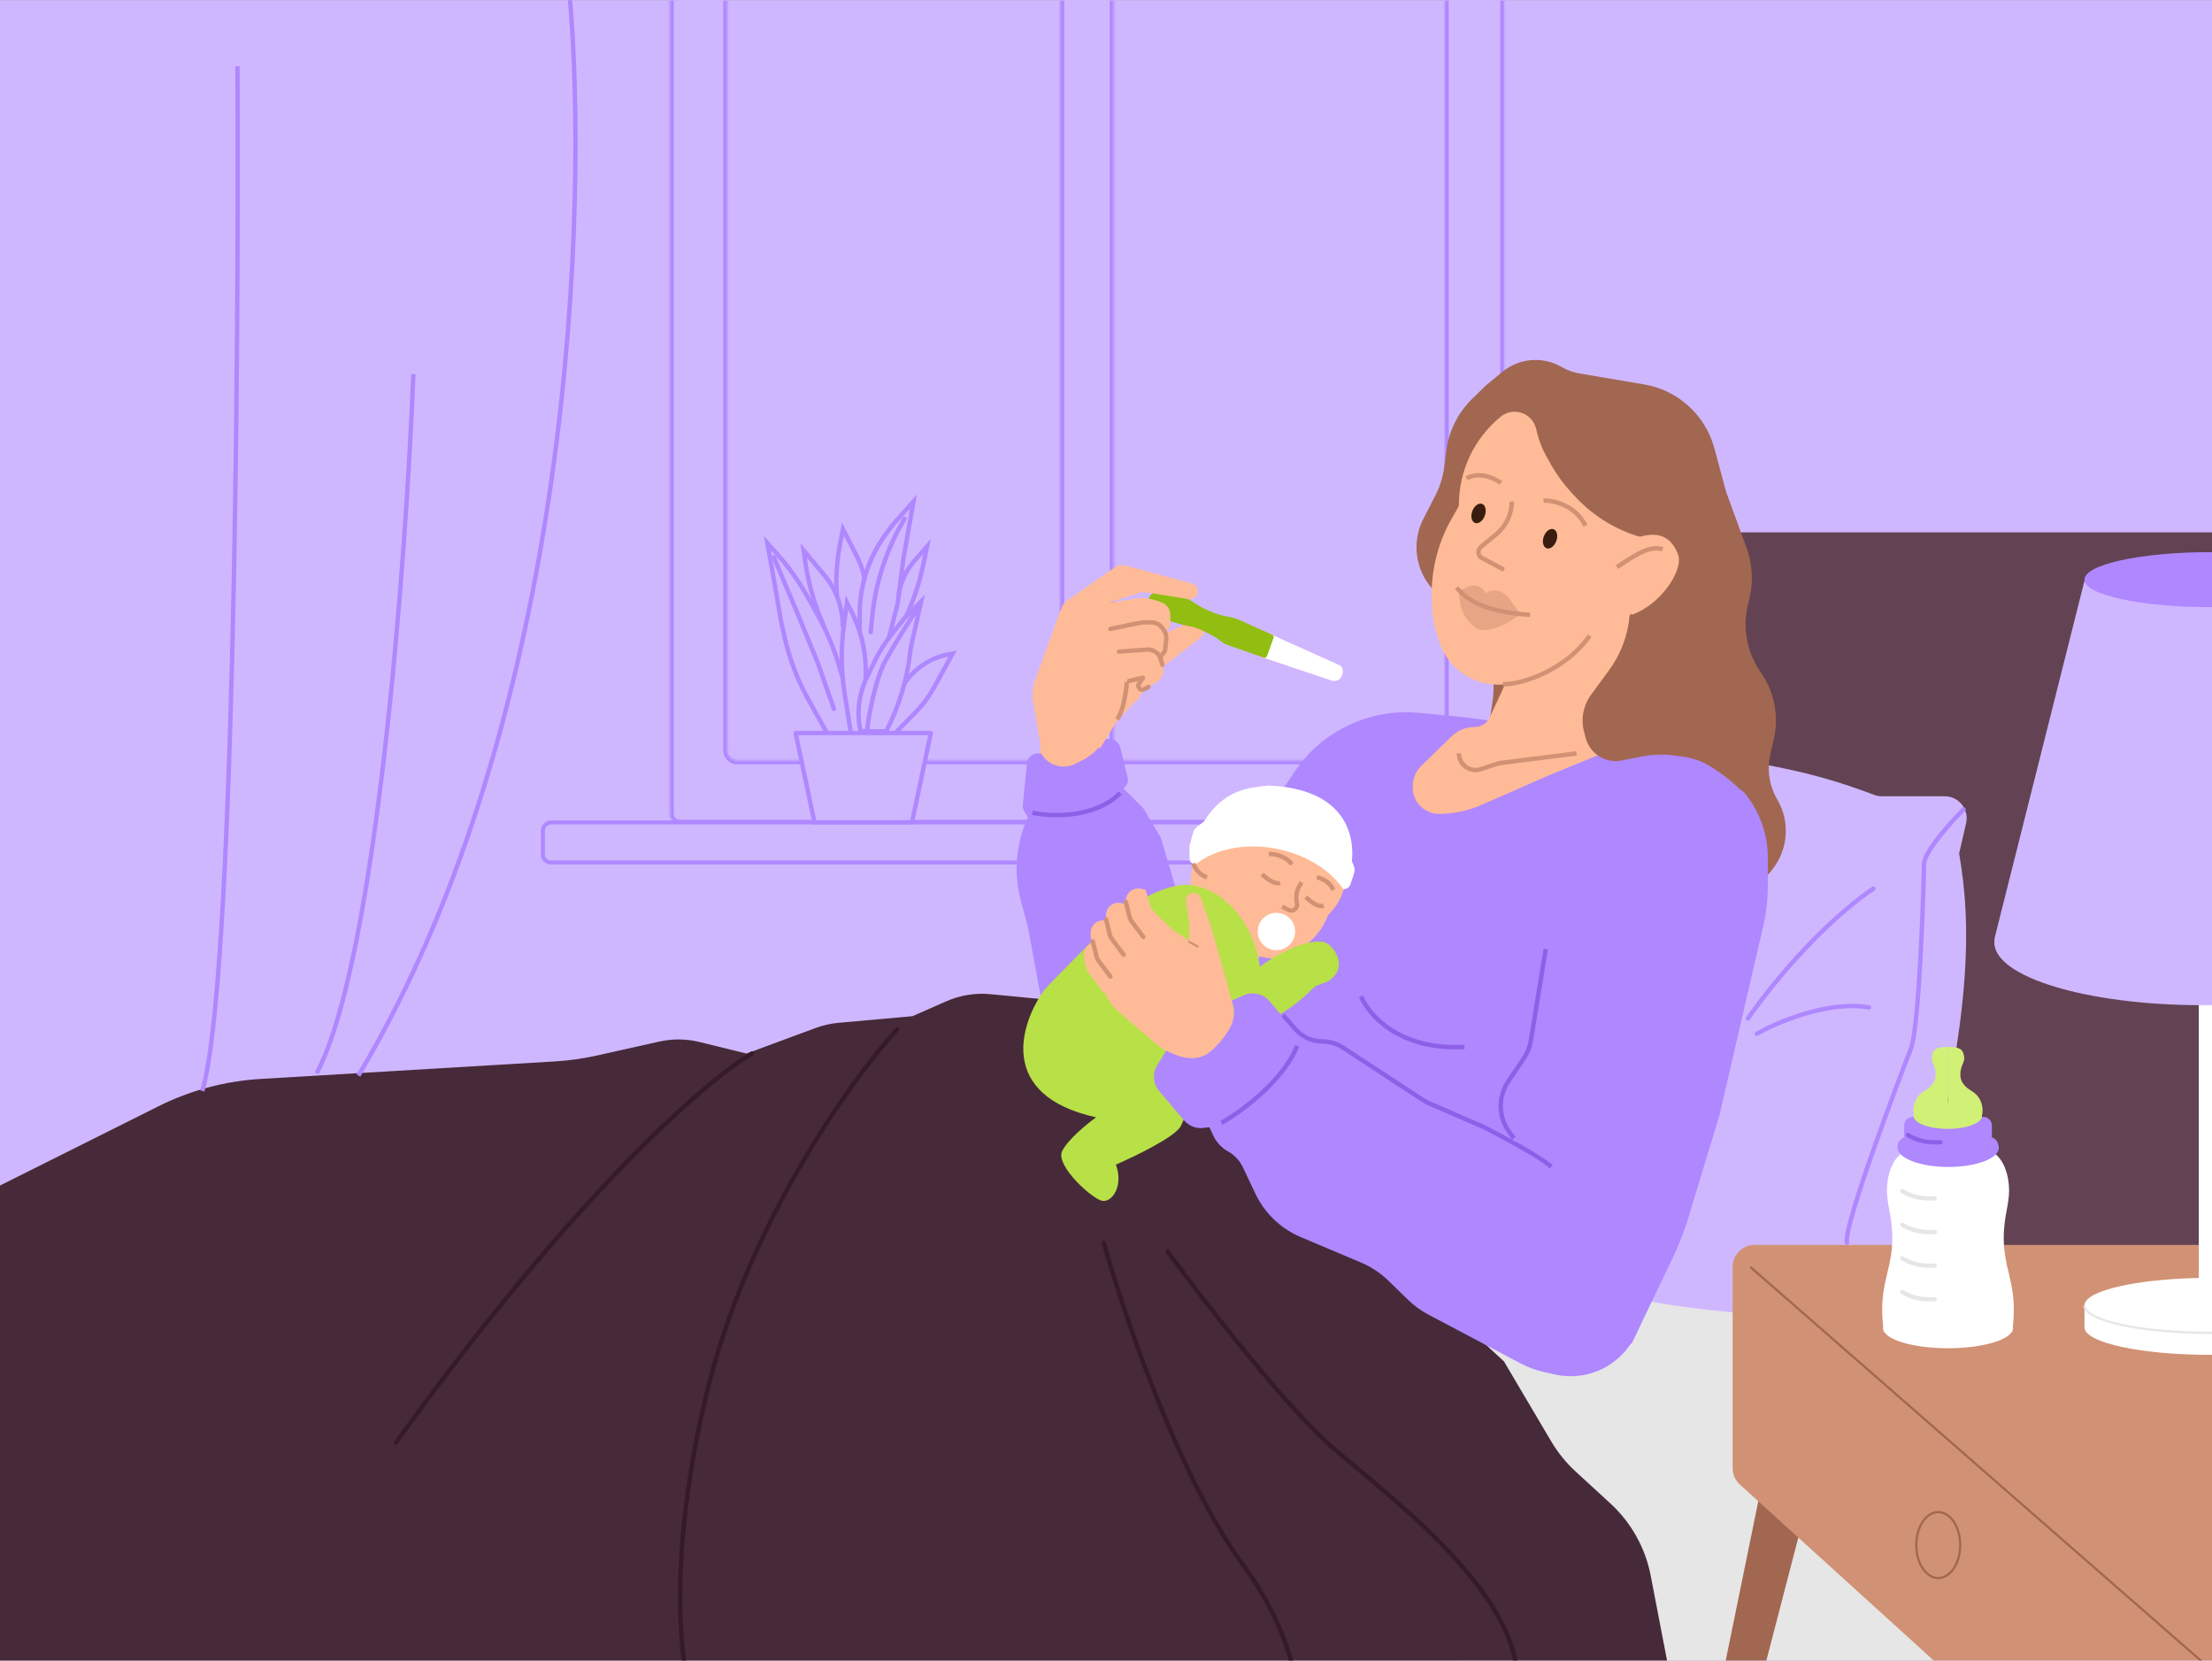 <?xml version="1.0" encoding="utf-8"?>
<svg xmlns="http://www.w3.org/2000/svg" fill="none" height="563" viewBox="0 0 1006 755" width="750">
<rect x="0" y="0" width="1006" height="755" fill="#808080" stroke="none"/>
<g clip-path="url(#clip0_825_2272)">
<rect fill="#CFB7FF" height="755" transform="matrix(-1 0 0 1 1006 0)" width="1006"/>
<mask fill="white" id="path-1-inside-1_825_2272">
<path clip-rule="evenodd" d="M304.596 -55.493C304.596 -57.982 306.614 -60 309.103 -60H335.245C332.756 -60 330.738 -57.982 330.738 -55.493V341.15C330.738 343.639 332.756 345.657 335.245 345.657H482.183V-55.493C482.183 -57.982 484.201 -60 486.691 -60H502.015C504.505 -60 506.523 -57.982 506.523 -55.493V345.657H652.559C655.048 345.657 657.066 343.639 657.066 341.15V-55.493C657.066 -57.982 655.048 -60 652.559 -60H679.603C682.092 -60 684.11 -57.982 684.11 -55.493V369.996C684.11 372.486 682.092 374.504 679.603 374.504H502.015H486.691H309.103C306.614 374.504 304.596 372.486 304.596 369.996V-55.493Z" fill-rule="evenodd"/>
</mask>
<path clip-rule="evenodd" d="M304.596 -55.493C304.596 -57.982 306.614 -60 309.103 -60H335.245C332.756 -60 330.738 -57.982 330.738 -55.493V341.15C330.738 343.639 332.756 345.657 335.245 345.657H482.183V-55.493C482.183 -57.982 484.201 -60 486.691 -60H502.015C504.505 -60 506.523 -57.982 506.523 -55.493V345.657H652.559C655.048 345.657 657.066 343.639 657.066 341.15V-55.493C657.066 -57.982 655.048 -60 652.559 -60H679.603C682.092 -60 684.11 -57.982 684.11 -55.493V369.996C684.11 372.486 682.092 374.504 679.603 374.504H502.015H486.691H309.103C306.614 374.504 304.596 372.486 304.596 369.996V-55.493Z" fill="#CFB7FF" fill-rule="evenodd"/>
<path d="M482.183 345.657V347.46H483.986V345.657H482.183ZM506.523 345.657H504.72V347.46H506.523V345.657ZM309.103 -61.803C305.618 -61.803 302.793 -58.978 302.793 -55.493H306.399C306.399 -56.986 307.609 -58.197 309.103 -58.197V-61.803ZM335.245 -61.803H309.103V-58.197H335.245V-61.803ZM332.541 -55.493C332.541 -56.986 333.752 -58.197 335.245 -58.197V-61.803C331.76 -61.803 328.935 -58.978 328.935 -55.493H332.541ZM332.541 341.15V-55.493H328.935V341.15H332.541ZM335.245 343.854C333.752 343.854 332.541 342.643 332.541 341.15H328.935C328.935 344.635 331.76 347.46 335.245 347.46V343.854ZM482.183 343.854H335.245V347.46H482.183V343.854ZM483.986 345.657V-55.493H480.38V345.657H483.986ZM483.986 -55.493C483.986 -56.986 485.197 -58.197 486.691 -58.197V-61.803C483.206 -61.803 480.38 -58.978 480.38 -55.493H483.986ZM486.691 -58.197H502.015V-61.803H486.691V-58.197ZM502.015 -58.197C503.509 -58.197 504.72 -56.986 504.72 -55.493H508.326C508.326 -58.978 505.5 -61.803 502.015 -61.803V-58.197ZM504.72 -55.493V345.657H508.326V-55.493H504.72ZM652.559 343.854H506.523V347.46H652.559V343.854ZM655.264 341.15C655.264 342.643 654.053 343.854 652.559 343.854V347.46C656.044 347.46 658.869 344.635 658.869 341.15H655.264ZM655.264 -55.493V341.15H658.869V-55.493H655.264ZM652.559 -58.197C654.053 -58.197 655.264 -56.986 655.264 -55.493H658.869C658.869 -58.978 656.044 -61.803 652.559 -61.803V-58.197ZM679.603 -61.803H652.559V-58.197H679.603V-61.803ZM685.913 -55.493C685.913 -58.978 683.088 -61.803 679.603 -61.803V-58.197C681.097 -58.197 682.307 -56.986 682.307 -55.493H685.913ZM685.913 369.996V-55.493H682.307V369.996H685.913ZM679.603 376.307C683.088 376.307 685.913 373.481 685.913 369.996H682.307C682.307 371.49 681.097 372.701 679.603 372.701V376.307ZM502.015 376.307H679.603V372.701H502.015V376.307ZM502.015 372.701H486.691V376.307H502.015V372.701ZM309.103 376.307H486.691V372.701H309.103V376.307ZM302.793 369.996C302.793 373.481 305.618 376.307 309.103 376.307V372.701C307.609 372.701 306.399 371.49 306.399 369.996H302.793ZM302.793 -55.493V369.996H306.399V-55.493H302.793Z" fill="#AF87FF" mask="url(#path-1-inside-1_825_2272)"/>
<rect fill="#CFB7FF" height="18.197" rx="3.606" stroke="#AF87FF" stroke-width="1.803" transform="matrix(1 0 0 -1 246 391.197)" width="492.197" x="0.901" y="-0.901"/>
<path d="M1006 674L846 568L592 558L676 790L1006 824V674Z" fill="#E6E6E6"/>
<rect fill="#634253" height="339" width="294" x="746" y="242"/>
<path d="M852.259 361.336C827.278 351.88 811.595 349.258 794 346L654 393C662 453.333 680.6 539.2 691 564C701.4 588.8 775.333 597 811 598H854L870 564C898.8 460.8 896 417.333 891 388L894.173 374.249C895.619 367.982 890.86 362 884.429 362H855.857C854.629 362 853.407 361.77 852.259 361.336Z" fill="#CFB7FF"/>
<path d="M479.971 476.952L473 338L501 335.5C506.2 344.7 524.833 412.167 532 437L544.5 491.5L531.399 502.997C524.246 509.274 514.501 511.706 505.238 509.527C498.314 507.898 492.215 503.817 488.067 498.039L486.659 496.079C482.638 490.478 480.316 483.838 479.971 476.952Z" fill="#FFBB97"/>
<path d="M683.254 169.016L676 175L669.601 181.206C663.064 187.545 658.885 195.925 657.755 204.96L656.88 211.962C656.298 216.618 654.902 221.135 652.755 225.306L647.369 235.77C642.019 246.163 643.581 258.772 651.305 267.546L668.15 285.138C676.676 294.042 680.62 306.379 678.84 318.578L677.242 329.531C674.705 346.917 683.81 363.924 699.687 371.451L769.357 404.481C781.924 410.439 796.942 406.893 805.516 395.943L806.191 395.082C813.317 385.982 814.152 373.449 808.298 363.484C804.662 357.295 803.529 349.95 805.131 342.953L806.726 335.984C809.129 325.49 806.97 314.47 800.786 305.658C794.474 296.663 792.362 285.377 794.995 274.708L795.579 272.338C797.483 264.621 797.045 256.512 794.321 249.045L785 223.5L779.672 203.741C775.606 188.661 763.135 177.328 747.736 174.718L718.254 169.721C715.441 169.244 712.738 168.264 710.274 166.826C701.698 161.823 690.912 162.697 683.254 169.016Z" fill="#A26750"/>
<path d="M612.968 329.884L613.559 329.603C623.337 324.955 634.191 323.038 644.971 324.058L665.5 326L748.5 337L754.548 338.512C768.912 342.103 782.03 349.53 792.5 360L776.5 406L705.5 473.5V528.5L688 564L656.5 571H628.5L616.5 560.5L549.5 480C551.5 469.6 569.333 440.333 578 427L571.5 422.5L564 388L588.807 350.79C594.823 341.766 603.173 334.541 612.968 329.884Z" fill="#AF87FF"/>
<path d="M682.281 189.593L683 189C688.773 184.911 696.851 187.904 698.567 194.766L699.097 196.886C700.028 200.612 701.454 204.196 703.337 207.544L705.166 210.795C708.044 215.912 711.548 220.651 715.597 224.902L717.203 226.589C725.251 235.038 735.436 241.151 746.678 244.277L741.309 278.639L735.693 285.057C724.714 297.605 709.891 306.168 693.536 309.411L686.947 310.717C684.329 311.237 681.65 311.383 678.991 311.151C667.511 310.153 657.783 302.294 654.394 291.28L653.094 287.054C652.367 284.691 651.893 282.258 651.681 279.795L651.363 276.115C650.15 262.04 653.255 247.929 660.264 235.663L663.217 230.496C663.402 230.171 663.5 229.803 663.5 229.429C663.5 214.012 670.388 199.403 682.281 189.593Z" fill="#FFBB97"/>
<path d="M763.125 251.888C757.921 238.889 746.962 243.224 739.33 246.417C731.284 254.866 715.969 277.886 729.935 280.563C749.139 284.245 766.615 260.607 763.125 251.888Z" fill="#FFBB97"/>
<path d="M687.544 228V228C687.544 233.7 685.001 239.102 680.607 242.734L673.444 248.653C671.801 250.012 672.059 252.603 673.939 253.61L684 259" stroke="#D19174" stroke-width="2"/>
<path d="M702.01 227.51C706.483 227.429 716.547 229.608 721.013 238.978" stroke="#D19174" stroke-width="2"/>
<path d="M682.61 219.525C678.934 216.743 672.152 214.467 666.956 217.473" stroke="#D19174" stroke-width="2"/>
<path d="M662.465 267.144C668.263 274.173 678.109 278.355 695.797 279.513" stroke="#D19174" stroke-width="2"/>
<path d="M735.363 257.765C746.679 250.219 750.757 248.383 756.212 249.605" stroke="#D19174" stroke-width="2"/>
<path d="M677.532 326.115L685 310L684 306L728 282.5L741.5 276L738.569 306.408C737.904 313.304 740.856 320.052 746.37 324.246L773 344.5L745.698 340.27C740.333 339.439 734.844 340.079 729.814 342.122L705.5 352L673.693 365.964C667.63 368.626 661.081 370 654.461 370C647.855 370 642.5 364.645 642.5 358.039V357.333C642.5 353.922 643.875 350.656 646.314 348.273L660.09 334.81C662.917 332.047 666.713 330.5 670.667 330.5C673.614 330.5 676.293 328.789 677.532 326.115Z" fill="#FFBB97"/>
<path d="M684 538L702 407L714 373L771 346L793 360C800.103 368.394 804 379.034 804 390.029V402.726C804 408.889 803.298 415.031 801.908 421.035L782 507L767.656 554.25C765.888 560.075 763.679 565.757 761.049 571.247L742 611L720 597L695 578L684 538Z" fill="#AF87FF"/>
<path d="M72.008 502.996L-6 542L-16 775H762L750.74 716.448C748.311 703.818 741.888 692.302 732.417 683.6L716.54 669.01C712.204 665.025 708.478 660.424 705.482 655.354L684 619L618 558L492 456L450.387 451.999C443.576 451.344 436.711 452.447 430.449 455.203L415 462L381.305 465.024C377.784 465.34 374.32 466.121 371.004 467.348L339.5 479L318.113 473.741C312.119 472.267 305.865 472.2 299.841 473.546L271.409 479.898C265.146 481.297 258.782 482.192 252.376 482.573L118.544 490.539C102.35 491.503 86.519 495.741 72.008 502.996Z" fill="#462A39"/>
<path d="M472.025 342.5H473.5L473.608 342.684C475.708 346.286 479.564 348.5 483.733 348.5C485.553 348.5 487.347 348.076 488.975 347.262L491.935 345.782C496.226 343.637 499.832 340.335 502.347 336.249L502.5 336H504.596C506.89 336 508.89 337.561 509.447 339.787L512.813 353.254C513.239 354.957 512.74 356.76 511.498 358.002L511 358.5L520 367.5L528 381L557.5 480.5C545.349 499.672 519.471 504.487 501.237 490.969L489.656 482.383C481.523 476.353 475.979 467.463 474.142 457.507L467.5 421.5L464.304 409.656C460.877 396.955 462.008 383.454 467.5 371.5L465.905 368.948C465.318 368.009 465.06 366.902 465.17 365.801L467.05 347.002C467.305 344.446 469.456 342.5 472.025 342.5Z" fill="#AF87FF"/>
<path d="M604.036 416.014L605.964 413.842C609.204 410.192 611.234 405.629 611.776 400.779C618.081 384.881 609.034 371.292 605.889 367.922C602.744 364.552 593.362 358.472 574.146 359.343C558.773 360.04 551.682 374.273 550.057 381.303L547.425 384.507C544.202 388.431 542.187 393.205 541.623 398.251C540.699 406.515 543.747 414.728 549.838 420.389L555.024 425.21C561.35 431.09 569.399 434.782 577.984 435.742L581.163 436.097L586.084 434.157C594.35 430.898 600.864 424.314 604.036 416.014Z" fill="#FFBB97"/>
<path d="M591.903 401.102L590.959 402.762C589.602 405.15 589.202 407.965 589.842 410.636V410.636C590.386 412.906 587.993 414.754 585.934 413.654L583.113 412.147" stroke="#D19174" stroke-width="2"/>
<path d="M593.883 407.835C595.538 409.53 599.479 412.687 601.997 411.761" stroke="#D19174" stroke-width="2"/>
<path d="M574.018 397.447C575.673 399.142 579.613 402.299 582.132 401.373" stroke="#D19174" stroke-width="2"/>
<path d="M573 439.5C569 412.3 548 400 537.5 403L521.5 430.5L531.5 442L547 459C566 480 593 453.5 597.5 449C598.951 447.549 603.965 446.837 605.5 445C611.5 440 608.5 433.5 605 430C602.764 427.764 599.5 427.5 593.5 429C588.396 430.276 578.667 435 573 439.5Z" fill="#B8E047"/>
<path d="M501.5 423C520.7 403.8 536.834 401.333 542.5 402.5C551 412 566.7 435.5 561.5 453.5C556.3 471.5 540.334 486.667 533 492L535 494C541.5 500.5 540 506 537 512C534.6 516.8 516.334 525.667 507.5 529.5C511 539 506 546.5 501.5 546C497 545.5 480 530 483 523.5C485.4 518.3 494.334 511 498.5 508C453.3 498 464 465.167 475 450C475.834 449 482.3 442.2 501.5 423Z" fill="#B8E047"/>
<path d="M543.5 380C546.3 376.8 551 381.333 553 384C553.667 389.5 553.6 400.1 548 398.5C541 396.5 540 384 543.5 380Z" fill="#FFBB97"/>
<path d="M610.892 404.202C596.981 384.255 563.016 378.724 544.711 392.263C543.267 393.331 541 392.367 541 390.571L541 384.5L542.56 378.625C542.842 377.566 543.464 376.628 544.33 375.956L547.5 373.5C556.786 358.841 567.743 358.124 576.91 357.136C612.468 358.595 616.061 380.463 614.821 391.56L615.665 393.516C616.151 394.64 616.207 395.903 615.824 397.066L614.16 402.106C613.703 403.489 612.34 404.364 610.892 404.202Z" fill="white"/>
<path d="M542.592 392.636C543.309 393.723 544.576 397.386 548.938 398.88" stroke="#D19174" stroke-width="2"/>
<path d="M598.912 398.838C600.881 399.226 605.117 400.941 606.307 404.696" stroke="#D19174" stroke-width="2"/>
<path d="M577.062 388.228C579.252 388.137 584.427 388.951 587.605 392.928" stroke="#D19174" stroke-width="2"/>
<circle cx="580.5" cy="423.5" fill="white" r="8.5"/>
<path d="M565.696 452.494L560 455C561.845 458.689 561.49 463.097 559.08 466.444L555.172 471.872C554.394 472.952 553.47 473.918 552.426 474.743L550.119 476.564C546.56 479.374 541.934 480.45 537.5 479.5L530.5 477.5L526.301 484.324C524.034 488.008 524.392 492.732 527.19 496.032L538.501 509.373C540.684 511.948 544.019 513.248 547.369 512.829L550 512.5L551.801 516.326C553.231 519.365 555.579 521.878 558.515 523.508C561.432 525.129 563.77 527.62 565.203 530.633L570.966 542.756C575.175 551.609 582.488 558.608 591.518 562.425L619.071 574.071C623.65 576.007 627.828 578.779 631.392 582.246L640.383 590.994C643.114 593.651 646.21 595.904 649.578 597.685L691.856 620.044C694.939 621.674 698.222 622.895 701.621 623.674L706.954 624.896C715.612 626.88 724.705 625.267 732.152 620.426C737.595 616.888 741.865 611.815 744.422 605.848L761.5 566C761 559 731.5 566.5 720.5 548C709.5 529.5 691.5 525.5 686.5 521C682.5 517.4 659.833 506.833 649 502L619.418 480.923C612.642 476.095 604.528 473.5 596.207 473.5H593L577.328 455.152C574.462 451.797 569.735 450.716 565.696 452.494Z" fill="#AF87FF"/>
<path d="M555.5 510.5C564.167 505.667 583.2 491.9 590 475.5" stroke="#8D60E7" stroke-width="2"/>
<path d="M667.817 266.65L663.555 268.514C663.532 277.704 667.219 283.014 671.761 285.723C675.394 287.89 683.761 285.2 691.523 279.103L685.965 271.575C683.577 268.342 679.092 267.514 675.707 269.68C674.349 266.682 670.833 265.332 667.817 266.65Z" fill="#D19174" opacity="0.5"/>
<ellipse cx="704.952" cy="244.896" fill="#391D0F" rx="3.027" ry="4.613" transform="rotate(20.152 704.952 244.896)"/>
<ellipse cx="672.43" cy="233.373" fill="#391D0F" rx="3.027" ry="4.613" transform="rotate(20.152 672.43 233.373)"/>
<path d="M683.5 311C689.167 311.5 710.5 306.5 723 289" stroke="#D19174" stroke-width="2"/>
<path d="M524.568 306.365L546.02 289.863C547.858 288.449 548.202 285.812 546.788 283.973C545.616 282.45 543.56 281.916 541.796 282.677L520.646 291.8L499.975 297.483C500.895 306.041 502.796 324.039 503.035 327.562C503.273 331.085 511.678 322.478 517.5 318L524.568 306.365Z" fill="#FFBB97"/>
<path d="M577.853 288.314L576.782 289.667L574.03 297.412L573.959 298.765L606.018 309.524C606.018 309.524 609.621 310.15 610.497 306.532C611.215 303.583 609.563 302.568 609.563 302.568L577.853 288.314Z" fill="white"/>
<path d="M557.208 280.089C559.295 280.405 561.343 280.94 563.318 281.686C563.318 281.686 570.17 284.762 578.672 288.605C579.175 288.832 579.418 289.409 579.23 289.927L576.169 298.352C575.971 298.895 575.374 299.179 574.829 298.989L558.753 293.38C557.425 292.912 556.18 292.236 555.065 291.376L554.309 290.789C551.877 288.902 544.525 285.31 542.452 284.984C540.378 284.659 528.561 282.161 524.307 278.508C520.053 274.856 522.185 269.381 527.085 268.33C531.984 267.279 540.834 272.442 544.041 274.587C547.247 276.732 553.479 279.482 557.208 280.089Z" fill="#91BE10"/>
<path d="M482.755 279.46C485.719 291.413 492.19 314.046 494.944 319.052C501.593 322.473 509.192 316.828 516.284 314.669C517.918 314.171 519.387 313.681 520.613 313.269L526.019 310.137C528.078 308.944 529.259 306.666 529.048 304.297L528.685 300.233L529.393 298.407C529.535 298.041 529.641 297.661 529.711 297.274L530.779 291.309C531.054 289.774 530.669 288.195 529.718 286.959C531.27 286.657 532.379 285.28 532.343 283.7L532.244 279.4C532.184 276.797 530.485 274.517 528.008 273.716L525.298 272.84C522.365 271.891 519.25 271.652 516.207 272.14L504.342 274.046L518.086 269.471C519.015 269.161 520.005 269.08 520.973 269.232L540.599 272.328C542.936 272.697 544.99 270.754 544.75 268.4C544.599 266.913 543.548 265.674 542.106 265.283L512.036 257.124C510.291 256.65 508.425 256.973 506.94 258.005L485.183 273.127C483.142 274.545 482.157 277.048 482.755 279.46Z" fill="#FFBB97"/>
<path d="M504.978 285.914L516.162 283.569L518.806 283.055C519.182 282.982 519.564 282.944 519.947 282.942L523.577 282.926C525.487 282.917 527.291 283.801 528.456 285.315L529.165 286.236C530.125 287.484 530.567 289.055 530.399 290.621L529.89 295.355C529.814 296.064 529.452 296.711 528.887 297.145V297.145C528.025 297.808 527.664 298.937 527.983 299.977L528.672 302.229" stroke="#D19174" stroke-linecap="round" stroke-width="2"/>
<path d="M508.865 296.233L521.594 295.287C524.292 295.087 526.803 296.682 527.767 299.211L527.954 299.703" stroke="#D19174" stroke-linecap="round" stroke-width="2"/>
<path d="M513.466 309.561L519.804 308.083L518.007 310.748C517.432 311.601 517.693 312.761 518.578 313.285V313.285C519.115 313.603 519.779 313.618 520.33 313.324L522.333 312.254" stroke="#D19174" stroke-linecap="round" stroke-linejoin="round" stroke-width="2"/>
<path d="M470.828 308.989L482.5 277L518.5 316.5L507.5 328.5L500.5 340H473.5L469.91 319.256C469.314 315.812 469.63 312.272 470.828 308.989Z" fill="#FFBB97"/>
<path d="M512.5 310C512.167 314.333 510.8 323.8 508 327" stroke="#D19174" stroke-width="2"/>
<path d="M721.162 335.517L720.405 332.641C718.884 326.858 720.051 320.698 723.583 315.874L731.826 304.615C736.218 298.617 739.191 291.699 740.521 284.385L741.5 279C756.833 288.833 788.2 310.1 791 312.5C793.193 314.38 791.439 332.032 790.015 345.841C789.551 350.345 784.365 352.711 780.673 350.091C775.963 346.748 770.504 344.616 764.776 343.881L761.48 343.459C756.526 342.824 751.501 342.988 746.598 343.944L737.441 345.731C734.865 346.234 732.2 346.005 729.748 345.071C725.513 343.457 722.316 339.9 721.162 335.517Z" fill="#A26750"/>
<path d="M583.5 461.5L589.033 467.824C592.19 471.431 596.749 473.5 601.542 473.5V473.5C604.777 473.5 607.941 474.444 610.648 476.216L647.072 500.065C648.022 500.687 649.024 501.227 650.066 501.68L675 512.5C683.5 516.833 701.5 526.5 705.5 530.5" stroke="#8D60E7" stroke-width="2"/>
<path d="M688.5 518C695.333 518.5 710.7 521 717.5 527" stroke="#AF87FF" stroke-width="2"/>
<path d="M688.5 517.5L686.53 514.873C681.423 508.064 681.185 498.767 685.938 491.706L693.057 481.13C694.666 478.738 695.74 476.027 696.204 473.181L703 431.5" stroke="#8D60E7" stroke-width="2"/>
<path d="M619 453C622.333 461.333 636.4 477.6 666 476" stroke="#8D60E7" stroke-width="2"/>
<path d="M663.5 342.5V342.5C663.5 347.666 668.561 351.313 673.461 349.68L680.311 347.396C681.102 347.133 681.917 346.947 682.744 346.842L717 342.5" stroke="#D19174" stroke-width="2"/>
<path d="M508.297 459.57L526.06 474.895C527.676 476.289 529.505 477.416 531.478 478.232L534.724 479.575C539.989 481.754 546.134 481.799 550.476 478.108C554.663 474.549 557.659 470.409 559.6 466.908C561.475 463.524 561.44 459.518 560.388 455.795L557.294 444.848C556.148 440.792 553.398 437.379 549.68 435.396C548.564 434.801 547.526 434.071 546.587 433.224L540.12 427.383C535.337 423.062 528.764 421.312 522.466 422.681L518.118 423.626C512.628 424.82 507.893 428.268 505.071 433.127L504.128 434.752C501.786 438.786 500.95 443.52 501.77 448.113C502.566 452.568 504.871 456.614 508.297 459.57Z" fill="#FFBB97"/>
<path d="M551 422L558.5 448.5L540 436.5L541 421L539.411 409.875C539.173 408.21 540.16 406.613 541.756 406.081C543.557 405.481 545.506 406.435 546.138 408.225L551 422Z" fill="#FFBB97"/>
<path d="M523.5 413C527.167 416.833 534.9 424.6 536.5 425L521 427L513.5 417L512 411.5V409.547C512 407.928 512.699 406.389 513.917 405.323C515.23 404.174 517.003 403.701 518.714 404.043L521 404.5L523.5 413Z" fill="#FFBB97"/>
<path d="M514.5 419.5C518.167 423.333 525.9 431.1 527.5 431.5L512 433.5L504.5 423.5L503 418V416.047C503 414.428 503.699 412.889 504.917 411.823C506.23 410.674 508.003 410.201 509.714 410.543L512 411L514.5 419.5Z" fill="#FFBB97"/>
<path d="M507.5 427.5C511.167 431.333 518.9 439.1 520.5 439.5L505 441.5L497.5 431.5L496 426V424.047C496 422.428 496.699 420.889 497.917 419.823C499.23 418.674 501.003 418.201 502.714 418.543L505 419L507.5 427.5Z" fill="#FFBB97"/>
<path d="M504.5 437.5C508.167 441.333 515.9 449.1 517.5 449.5L502 451.5L494.5 441.5L493 436V434.047C493 432.428 493.699 430.889 494.917 429.823C496.23 428.674 498.003 428.201 499.714 428.543L502 429L504.5 437.5Z" fill="#FFBB97"/>
<path d="M469.5 369.5C478 371.333 497.9 372.1 509.5 360.5" stroke="#8D60E7" stroke-width="2"/>
<path d="M512 410L513.755 417.02C513.917 417.667 514.206 418.275 514.606 418.808L520 426" stroke="#D19174" stroke-linecap="round" stroke-width="2"/>
<path d="M503 418L504.755 425.02C504.917 425.667 505.206 426.275 505.606 426.808L511 434" stroke="#D19174" stroke-linecap="round" stroke-width="2"/>
<path d="M497 428L498.755 435.02C498.917 435.667 499.206 436.275 499.606 436.808L505 444" stroke="#D19174" stroke-linecap="round" stroke-width="2"/>
<path d="M540.5 428L545 430.5" stroke="#D19174"/>
<path d="M408 468C386.667 491.333 339.4 557.4 321 635C302.6 712.6 310 762 316 777" stroke="#351A28" stroke-linecap="round" stroke-width="2"/>
<path d="M342 479C322.333 490.333 262.4 541.6 180 656" stroke="#351A28" stroke-linecap="round" stroke-width="2"/>
<path d="M502 565C511 597.333 536.2 671.8 565 711C593.8 750.2 593 784.667 589 797" stroke="#351A28" stroke-linecap="round" stroke-width="2"/>
<path d="M531 569C547.333 591.333 585.4 640.6 607 659C634 682 687 722 690 761" stroke="#351A28" stroke-linecap="round" stroke-width="2"/>
<path d="M783 764L801 676L821 687L801 764H783Z" fill="#A26750"/>
<path d="M798 566H1024L1052 790H918L791.279 674.976C789.191 673.081 788 670.392 788 667.572V576C788 570.477 792.477 566 798 566Z" fill="#D19174"/>
<path d="M796 576L1002 756" stroke="#A26750"/>
<rect fill="white" height="144" width="7" x="1000" y="450"/>
<path clip-rule="evenodd" d="M907 427L948 264L1047 265V403.515C1076.21 408.363 1096 417.735 1096 428.5C1096 444.24 1053.69 457 1001.5 457C949.309 457 907 444.24 907 428.5C907 428.001 907.043 427.505 907.126 427.013L907 427Z" fill="#CFB7FF" fill-rule="evenodd"/>
<ellipse cx="1005" cy="263.5" fill="#AF87FF" rx="57" ry="12.5"/>
<path clip-rule="evenodd" d="M1062 593.5C1062 595.278 1060.31 596.969 1057.26 598.5C1060.31 600.031 1062 601.722 1062 603.5C1062 610.404 1036.48 616 1005 616C974.283 616 949.242 610.672 948.045 604H948V603.5V594H948.045C948.015 593.834 948 593.667 948 593.5C948 586.596 973.52 581 1005 581C1036.48 581 1062 586.596 1062 593.5Z" fill="white" fill-rule="evenodd"/>
<path d="M1062 593.5C1062 600.404 1036.48 606 1005 606C973.52 606 948 600.404 948 593.5" stroke="#E6E6E6"/>
<path d="M891.5 702.5C891.5 706.694 890.348 710.468 888.511 713.18C886.672 715.894 884.184 717.5 881.5 717.5C878.816 717.5 876.328 715.894 874.489 713.18C872.652 710.468 871.5 706.694 871.5 702.5C871.5 698.306 872.652 694.532 874.489 691.82C876.328 689.106 878.816 687.5 881.5 687.5C884.184 687.5 886.672 689.106 888.511 691.82C890.348 694.532 891.5 698.306 891.5 702.5Z" stroke="#A26750"/>
<path d="M188 170C184.667 254.667 171.2 436.8 144 488" stroke="#AF87FF" stroke-width="2"/>
<path d="M108 30C108.667 165.333 106.4 448 92 496" stroke="#AF87FF" stroke-width="2"/>
<path d="M414.195 294.589L413.898 297.054C412.409 309.424 408.72 321.429 403.005 332.501H391.394C389.524 324.191 390.545 315.493 394.288 307.842L398.13 299.988C400.114 295.933 402.533 292.105 405.345 288.572L411.646 280.655L418.922 273.42L414.195 294.589Z" stroke="#AF87FF" stroke-linecap="round" stroke-width="2"/>
<path d="M407.865 332.501L416.699 323.49C419.796 320.331 422.448 316.764 424.58 312.887L433.248 297.127L431.48 297.454C423.283 298.972 416.04 303.719 411.376 310.628V310.628" stroke="#AF87FF" stroke-linecap="round" stroke-width="2"/>
<path d="M404.329 289.656L408.234 274.445L410.835 254.193L415.426 228L406.245 238.261L402.945 242.726C399.05 247.996 396.028 253.858 393.997 260.089V260.089C392.004 266.201 390.988 272.589 390.988 279.018V287.271" stroke="#AF87FF" stroke-linecap="round" stroke-width="2"/>
<path d="M418.725 274.261C414.719 280.42 405.838 294.388 402.353 300.997C397.997 309.258 394.543 327.732 394.392 332.238" stroke="#AF87FF" stroke-linecap="round" stroke-width="2"/>
<path d="M383.367 308.564L381.163 301.299C378.939 293.969 375.942 286.897 372.222 280.201L369.597 275.475L366.995 270.842C363.124 263.95 358.508 257.503 353.23 251.618L349 246.902L352.51 266.614L355.211 282.463L356.701 289.167C358.983 299.44 362.755 309.325 367.897 318.507L375.733 332.501" stroke="#AF87FF" stroke-linecap="round" stroke-width="2"/>
<path d="M411.377 235.831V235.831C403.198 249.521 398.161 264.857 396.629 280.731L395.985 287.406M379.244 322.24L371.953 301.447L363.042 279.669L351.971 253.383" stroke="#AF87FF" stroke-linecap="round" stroke-width="2"/>
<path d="M393.643 308.975V308.975C394.293 298.558 392.207 288.151 387.591 278.789L385.184 273.905L383.802 284.109C382.391 294.532 382.509 305.105 384.154 315.494L386.804 332.231" stroke="#AF87FF" stroke-linecap="round" stroke-width="2"/>
<path d="M393.283 263.103L392.636 260.608C391.939 257.922 390.948 255.322 389.682 252.853L383.366 240.537L381.913 248.155C380.498 255.569 380.054 263.136 380.592 270.664V270.664" stroke="#AF87FF" stroke-linecap="round" stroke-width="2"/>
<path d="M383.293 284.724V284.724C383.293 276.164 380.283 267.878 374.79 261.314L365.486 250.196L366.219 255.344C367.515 264.44 369.967 273.334 373.514 281.81L374.734 284.724" stroke="#AF87FF" stroke-linecap="round" stroke-width="2"/>
<path d="M412.139 280.115L412.478 279.37C415.739 272.193 418.204 264.68 419.83 256.966L421.637 248.39L415.86 254.976C412.093 259.271 409.625 264.548 408.743 270.192V270.192" stroke="#AF87FF" stroke-linecap="round" stroke-width="2"/>
<path d="M423.328 333.335C423.339 333.285 423.301 333.238 423.25 333.238H361.929C361.878 333.238 361.84 333.285 361.851 333.335L370.406 373.831C370.414 373.869 370.447 373.895 370.485 373.895H414.694C414.732 373.895 414.765 373.869 414.773 373.831L423.328 333.335Z" fill="#CFB7FF" stroke="#AF87FF" stroke-width="2"/>
<path d="M795 463C803.667 450.333 827.2 420.8 852 404" stroke="#AF87FF" stroke-linecap="round" stroke-width="2"/>
<path d="M799 470C808.333 464.667 831.6 454.8 850 458" stroke="#AF87FF" stroke-linecap="round" stroke-width="2"/>
<path d="M893 368C887 374 875 387.4 875 393C875 400 873 467 869 477C865 487 838 558 840 565" stroke="#AF87FF" stroke-linecap="round" stroke-width="2"/>
<path clip-rule="evenodd" d="M856.488 602.971L856.425 602.973C855.23 591.813 856.778 585.316 858.316 578.867C859.457 574.079 860.591 569.318 860.593 562.695C860.594 557.614 859.88 553.685 859.226 550.085L859.226 550.085C858.673 547.043 858.163 544.236 858.163 541.167C858.163 534.467 860.593 526.584 865.802 523.807C868.009 523.806 873.332 523.806 878.959 523.806L885.94 523.806V523.808L892.92 523.807C898.547 523.807 903.87 523.807 906.077 523.808C911.286 526.585 913.716 534.468 913.716 541.168C913.716 544.237 913.206 547.044 912.653 550.086C911.999 553.686 911.285 557.615 911.286 562.697C911.288 569.319 912.422 574.08 913.564 578.868C915.101 585.317 916.649 591.814 915.454 602.974L915.394 602.973C915.476 603.252 915.518 603.535 915.518 603.821C915.518 608.89 902.276 613 885.941 613C869.605 613 856.363 608.89 856.363 603.821C856.363 603.534 856.405 603.251 856.488 602.971Z" fill="white" fill-rule="evenodd"/>
<ellipse cx="22.948" cy="8.669" fill="#AF87FF" rx="22.948" ry="8.669" transform="matrix(1 0 0 -1 863.139 530.566)"/>
<path clip-rule="evenodd" d="M869.886 507.815C867.736 507.815 865.993 509.558 865.993 511.708V516.276C865.993 516.545 866.02 516.807 866.072 517.06C864.279 517.656 862.986 519.346 862.986 521.339C862.986 523.828 865.005 525.847 867.494 525.847H904.388C906.877 525.847 908.896 523.828 908.896 521.339C908.896 519.348 907.605 517.658 905.814 517.061C905.866 516.808 905.894 516.545 905.894 516.276V511.708C905.894 509.558 904.15 507.815 902 507.815H869.886Z" fill="#AF87FF" fill-rule="evenodd"/>
<path d="M867.729 516.032V516.032C871.229 518.199 875.264 519.347 879.381 519.347H882.517" stroke="#8D60E7" stroke-linecap="round" stroke-width="1.947"/>
<path d="M865.18 541.53V541.53C868.68 543.697 872.715 544.845 876.832 544.845H879.969" stroke="#E6E6E6" stroke-linecap="round" stroke-width="1.947"/>
<path d="M865.18 556.829V556.829C868.68 558.996 872.715 560.143 876.832 560.143H879.969" stroke="#E6E6E6" stroke-linecap="round" stroke-width="1.947"/>
<path d="M865.18 572.128V572.128C868.68 574.294 872.715 575.442 876.832 575.442H879.969" stroke="#E6E6E6" stroke-linecap="round" stroke-width="1.947"/>
<path d="M865.18 587.426V587.426C868.68 589.593 872.715 590.741 876.832 590.741H879.969" stroke="#E6E6E6" stroke-linecap="round" stroke-width="1.947"/>
<path d="M870.967 507.857C876.896 508.625 879.723 508.538 885.942 508.538V476C880.863 476.001 879.157 476.869 878.645 480.167C878.254 482.689 879.435 483.273 880.073 486.208C880.711 489.142 880.623 492.825 875.351 495.905C868.617 499.84 870.172 507.754 870.967 507.857Z" fill="#D1F176"/>
<path d="M900.916 507.857C894.987 508.625 892.16 508.538 885.941 508.538V476C891.02 476.001 892.726 476.869 893.237 480.167C893.629 482.689 892.448 483.273 891.81 486.208C891.172 489.142 891.26 492.825 896.532 495.905C903.266 499.84 901.711 507.754 900.916 507.857Z" fill="#D1F176"/>
<ellipse cx="15.554" cy="5.876" fill="#D1F176" rx="15.554" ry="5.876" transform="matrix(1 0 0 -1 870.279 513.25)"/>
<path d="M259 -3C267.667 93 260.6 325.8 163 489" stroke="#AF87FF" stroke-width="2"/>
</g>
<defs>
<clipPath id="clip0_825_2272">
<rect fill="white" height="755" transform="matrix(-1 0 0 1 1006 0)" width="1006"/>
</clipPath>
</defs>
</svg>